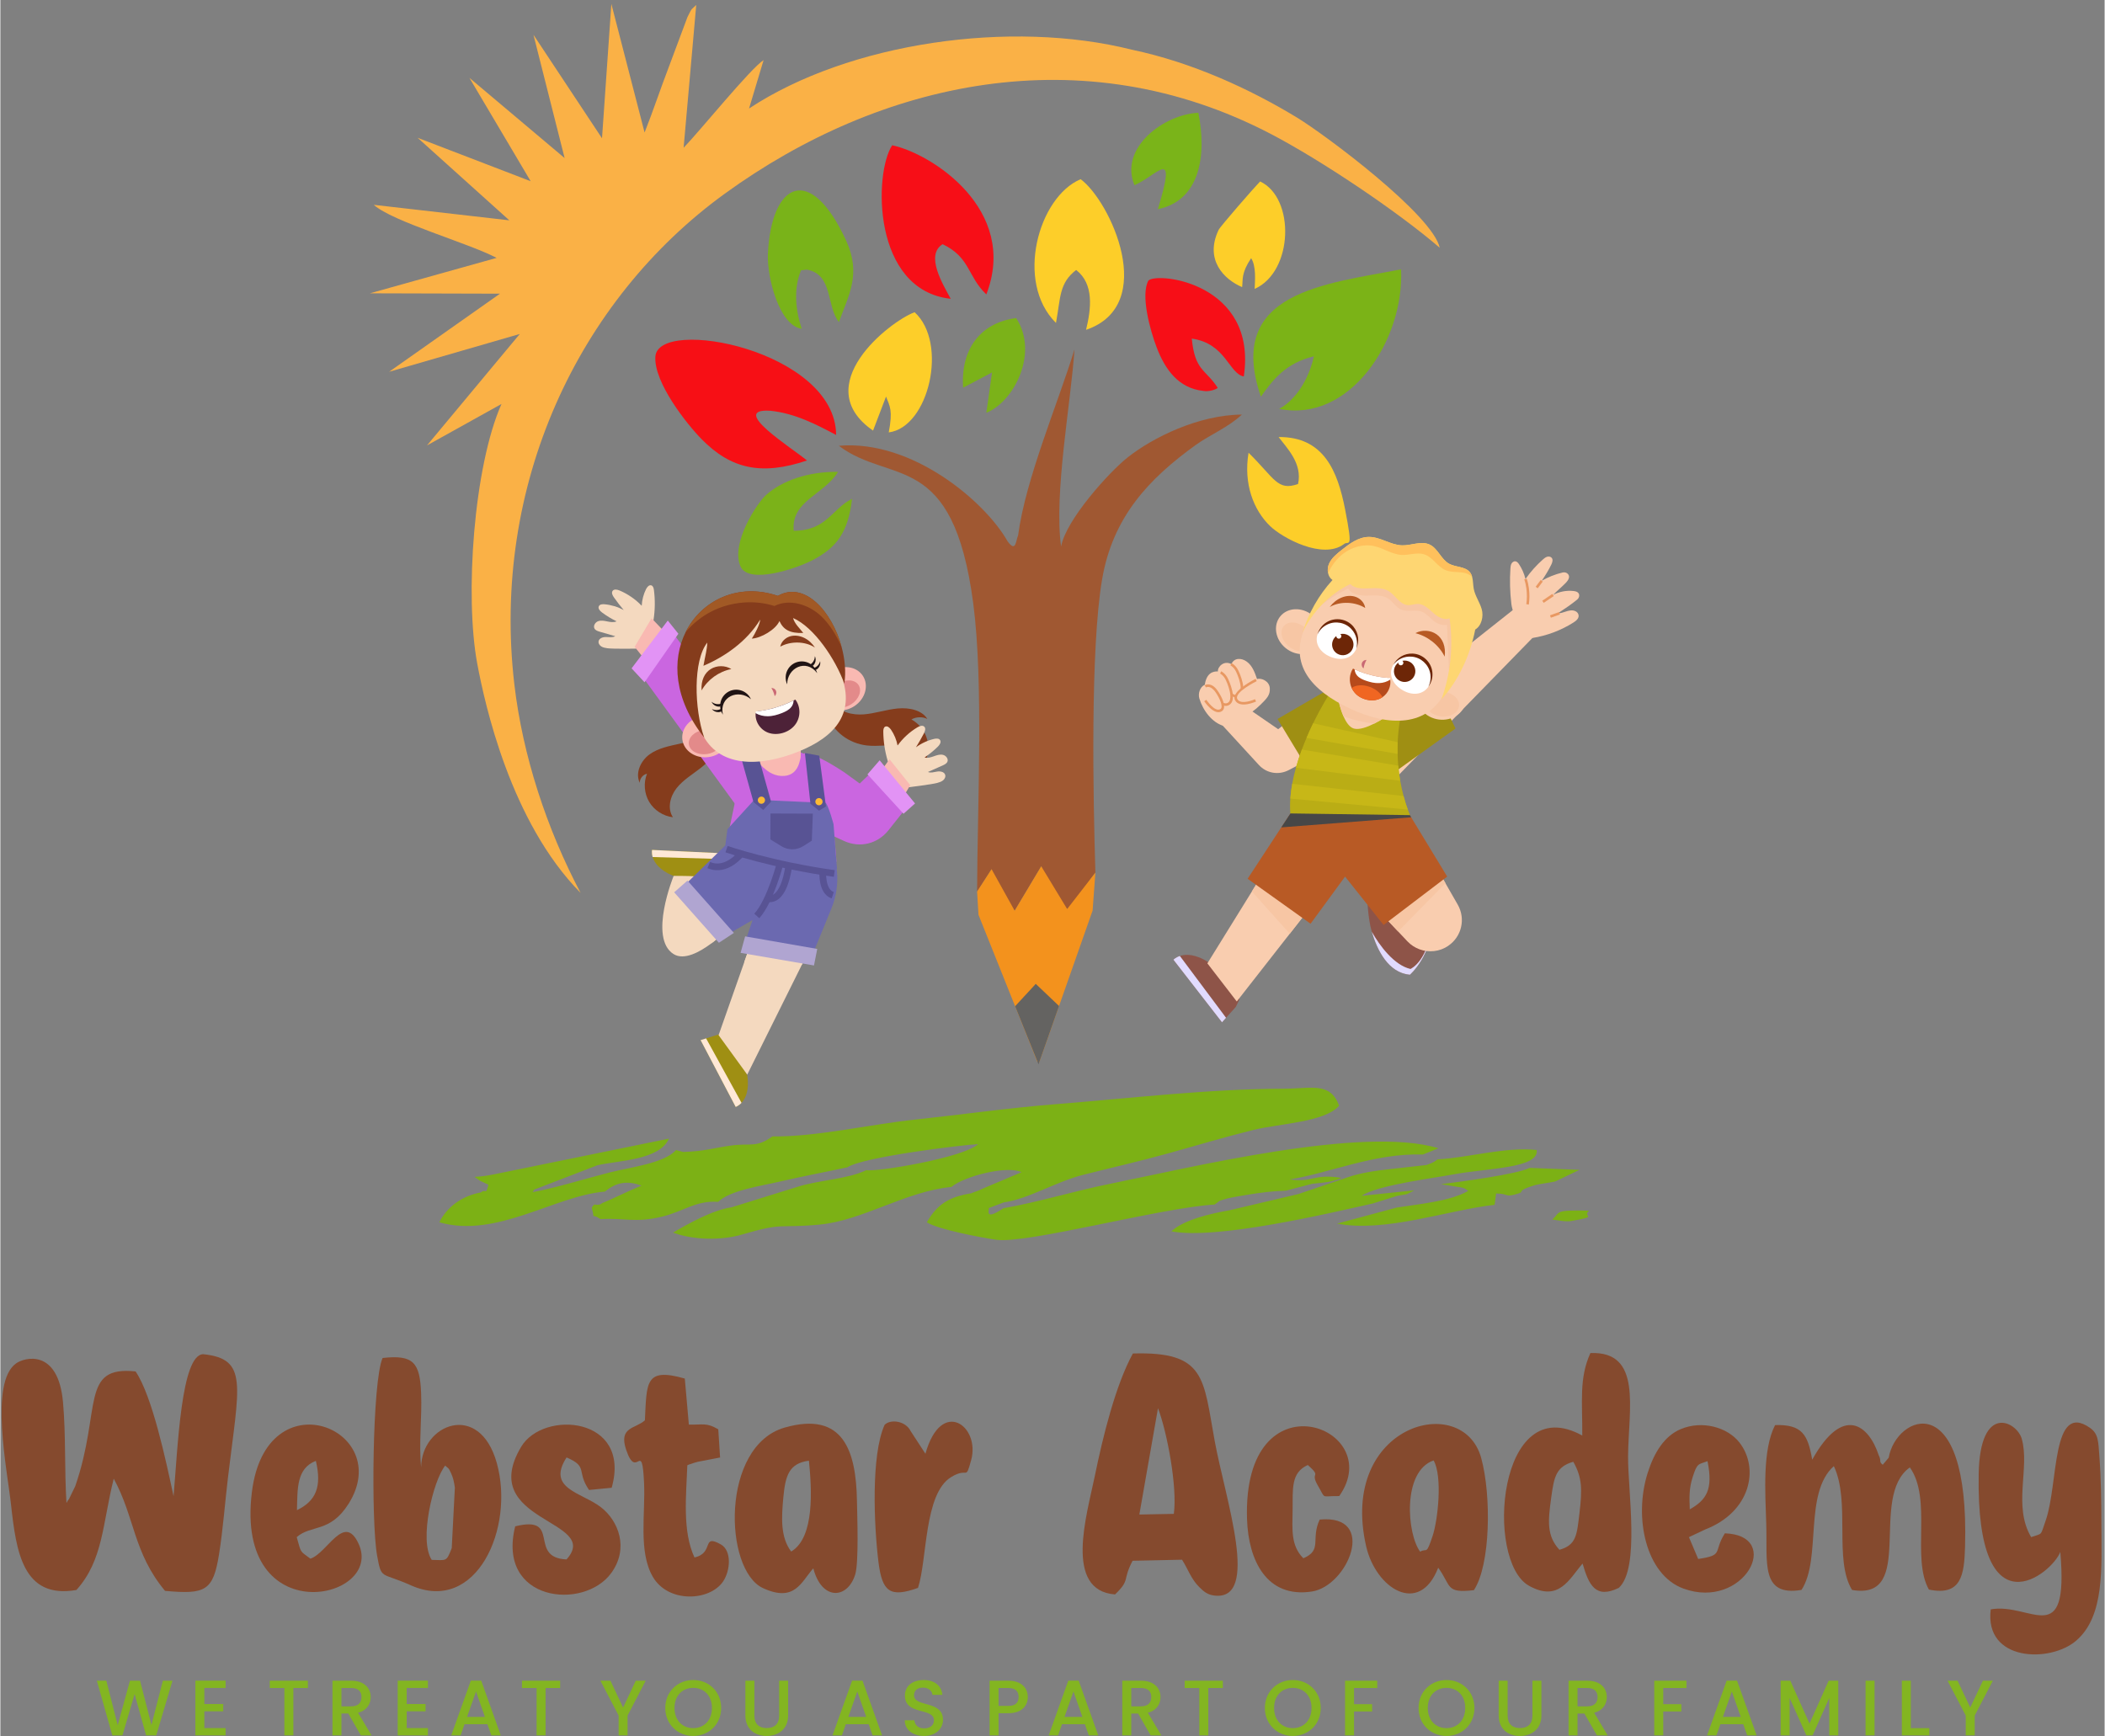 <svg xmlns="http://www.w3.org/2000/svg" xmlns:xlink="http://www.w3.org/1999/xlink" xmlns:xodm="http://www.corel.com/coreldraw/odm/2003" xml:space="preserve" width="977px" height="806px" style="shape-rendering:geometricPrecision; text-rendering:geometricPrecision; image-rendering:optimizeQuality; fill-rule:evenodd; clip-rule:evenodd" viewBox="0 0 977 806.29"><rect x="0" y="0" width="977" height="806.29" fill="#808080" stroke="none"/> <defs>  <style type="text/css">   <![CDATA[    .str0 {stroke:#585394;stroke-width:3.12;stroke-miterlimit:2.613}    .fil40 {fill:none;fill-rule:nonzero}    .fil11 {fill:#646361}    .fil8 {fill:#79B319}    .fil10 {fill:#7AB419}    .fil9 {fill:#7BB219}    .fil4 {fill:#7BB317}    .fil1 {fill:#7CB115}    .fil47 {fill:#854A2E}    .fil2 {fill:#A05832}    .fil6 {fill:#F3921D}    .fil5 {fill:#F70E17}    .fil3 {fill:#F70F15}    .fil0 {fill:#FAB146}    .fil7 {fill:#FDCE29}    .fil24 {fill:#061521;fill-rule:nonzero}    .fil45 {fill:#201414;fill-rule:nonzero}    .fil19 {fill:#474747;fill-rule:nonzero}    .fil44 {fill:#4D2238;fill-rule:nonzero}    .fil38 {fill:#585394;fill-rule:nonzero}    .fil37 {fill:#6B69B0;fill-rule:nonzero}    .fil23 {fill:#6D2607;fill-rule:nonzero}    .fil48 {fill:#83B521;fill-rule:nonzero}    .fil31 {fill:#853C1C;fill-rule:nonzero}    .fil15 {fill:#8E5448;fill-rule:nonzero}    .fil14 {fill:#9F8F13;fill-rule:nonzero}    .fil46 {fill:#A15925;fill-rule:nonzero}    .fil41 {fill:#B0A5D1;fill-rule:nonzero}    .fil26 {fill:#B64A1B;fill-rule:nonzero}    .fil28 {fill:#B75A24;fill-rule:nonzero}    .fil18 {fill:#B85A25;fill-rule:nonzero}    .fil20 {fill:#BAAD15;fill-rule:nonzero}    .fil21 {fill:#C7B717;fill-rule:nonzero}    .fil25 {fill:#C96974;fill-rule:nonzero}    .fil34 {fill:#CA66E0;fill-rule:nonzero}    .fil43 {fill:#CA6974;fill-rule:nonzero}    .fil16 {fill:#E1DBFF;fill-rule:nonzero}    .fil35 {fill:#E293F5;fill-rule:nonzero}    .fil42 {fill:#E38A8A;fill-rule:nonzero}    .fil13 {fill:#E89862;fill-rule:nonzero}    .fil27 {fill:#F06622;fill-rule:nonzero}    .fil32 {fill:#F4D9BF;fill-rule:nonzero}    .fil17 {fill:#F7C6A4;fill-rule:nonzero}    .fil33 {fill:#F9B9B2;fill-rule:nonzero}    .fil12 {fill:#F9CDAF;fill-rule:nonzero}    .fil39 {fill:#FDBA33;fill-rule:nonzero}    .fil29 {fill:#FED672;fill-rule:nonzero}    .fil30 {fill:#FFC05C;fill-rule:nonzero}    .fil36 {fill:#FFE8D6;fill-rule:nonzero}    .fil22 {fill:white;fill-rule:nonzero}   ]]>  </style> </defs> <g id="Layer_x0020_1">    <g id="_2115625848640">   <path class="fil0" d="M261.98 73.4l-44.2 -37.25 28.44 48 -52.49 -20.17 42.58 38.33 -62.96 -7.2c8.74,7.83 44.04,17.77 57.05,24.64l-58.82 16.45 60.38 0.17 -51.47 36.27 60.67 -17.56 -43.08 51.75 34.58 -19.24c-12.85,29.02 -17.16,89.02 -11.23,120.7 3.5,18.65 15.41,73.37 47.96,106.32 -15.64,-29.58 -26.87,-63.52 -30.76,-96.87 -10.75,-92.19 29.41,-178.28 97.73,-227.83 71.69,-51.99 165.81,-73.65 253.8,-27.56 22.76,11.92 58.17,35.52 78.14,52.7 -3.35,-15.27 -52.95,-52.35 -66.25,-60.44 -21.77,-13.24 -48.71,-25.67 -76.72,-31.54 -55.99,-14.09 -131.16,-3.43 -177.72,27.31l6.75 -22.46c-5.83,3.58 -29.74,33.07 -37.13,40.69l5.86 -66.31c-2.5,2.51 -1.68,0.8 -4.07,5.61l-8.52 22.8c-4.13,10.77 -7.3,20.47 -11.39,30.82l-15.43 -59.73 -4.34 62.41 -31.83 -48.07 14.47 57.26z"></path>   <path class="fil1" d="M358.42 527.7c-7.45,5.45 -10.05,2.96 -19.26,4.25 -8.01,1.11 -12.15,2.66 -22.19,2.97l-3.23 -0.89c-5.62,6.22 -21.33,7.97 -31.12,10.48 -11.33,2.9 -24.59,7.05 -35.49,9.07 0.36,-0.45 0.89,-1.72 1.1,-1.33l28.98 -11.16c10.02,-2.26 28.8,-2.37 33.21,-12.36l-81.28 16.59c-10.51,2.19 -10.33,-0.15 -6.39,2.99l3.85 1.82c-1.29,5.27 -1.13,1.57 -3.47,3.57 -8.72,1.61 -15.68,6.58 -19.33,13.87 26.5,7.63 53.78,-12.41 76.91,-14.25 5.39,-4.52 10.52,-5.09 16.99,-2.8 -7.54,3.12 -12.82,5.97 -19.03,8.47l0.87 -0.13c-3.95,1.67 -3.13,-1.01 -5,1.97 2.02,6.9 -1.18,1.76 4.04,5.25 11.68,-0.57 16.22,1.86 28.66,-1.13 9.89,-2.38 15.62,-7.59 26.04,-6.86 5.39,-5.38 20.37,-7.48 28.68,-9.43 10.47,-2.45 20.77,-4.34 31.29,-6.61 7.16,-4.8 52.82,-10.36 60.71,-10.77 -6.59,6.3 -47.63,13.1 -51.89,12.06 -8.53,4.2 -21.71,4.57 -31.69,7.68 -10.06,3.14 -20.35,6.28 -30.95,9.61 -8.75,1.2 -20.6,7.91 -27.1,11.73 9.24,3.48 22.33,3.77 32.3,0.83 19.28,-5.68 16.13,-2.73 35.66,-4.54 20.07,-1.86 39.81,-15.39 61.24,-17.48 6.17,-5.09 26.09,-10.11 32.54,-6.84l-17.66 7.48c-3.22,1.59 -3.02,1.16 -5.69,2.31 -9.9,1.59 -15.7,4.85 -20.56,13.45 5,3.3 25.45,7.15 32.18,8.12 14.19,2.05 76.03,-14.82 101.42,-16.36 3.27,-2.14 0.65,-1.31 6.16,-2.88 1.08,-0.3 7.47,-1.4 8.85,-1.62 6.39,-1.03 11.79,-1.74 18.13,-1.94l12.14 -3.18c6.39,-0.78 8.62,-0.56 13.67,-2.76 -13.67,-2.07 -12.9,2.35 -24.05,0.69 17.71,-2.67 39.42,-12.35 61.8,-11.52l7.24 -2.91c-34.87,-10.67 -114.76,8.89 -152.6,16.52 -16.83,3.4 -33.62,8.61 -49.37,11.31 -9.51,6.36 -6.2,0.3 -6.87,-0.06l7.05 -2.65c11.17,-1.5 24.19,-9.59 36.73,-12.77 13.85,-3.5 26.12,-6.26 39.7,-10.02 13.56,-3.76 25.47,-7.4 39.27,-10.81 12.2,-3.01 33.45,-3.63 39.98,-11.32 -4.27,-11.18 -12.63,-7.88 -26.27,-7.85 -34.37,0.07 -70.77,4.44 -105.4,7.17 -21.48,1.7 -43.61,4.85 -65.28,7.16 -21.07,2.24 -45.79,8.06 -66.22,7.81zm308.89 10.65c-1.3,0.78 -0.98,1.18 -5.19,2.63l-16.83 1.89c-7.08,0.74 -14.13,1.87 -19.56,3.75l-23.03 7.83 -31.82 7.5c-8.31,1.46 -21.33,4.31 -27.21,9.83 20.75,3.98 72.06,-8.1 93.61,-12.95l11.26 -3.53c5.9,-1.16 2.99,0.04 7.92,-2.56l-24.46 2.55c0.49,-0.3 1.12,-0.69 1.48,-0.87 9.18,-4.51 31.16,-7.22 41.51,-9.14 15.43,-2.86 39.63,-2.77 38.32,-11.28 -14.51,-1.56 -31.47,3.56 -46,4.35zm-19.04 22.4l-27.66 7.45c22.57,4.27 51.46,-6.33 73.15,-8.73l0.72 -5.27c5.66,0.07 4.14,1.64 8.59,0.51 6.35,-1.61 -0.67,-1.18 8.65,-4.15 2.57,-0.82 7.12,-1.26 10.13,-1.91l11.31 -5.42 -23.1 -0.92c-5.95,2.99 -31.83,6.4 -41.1,7.57l7.66 1.26c3.58,0.34 4.22,1.48 4.92,1.85 -8.55,4.93 -23.26,6.15 -33.27,7.76zm72.26 5.53c2.27,0.31 6.21,1.15 8.78,0.71 13.55,-2.38 4.82,-1.66 8.31,-4.82 -16.77,-0.38 -12.98,0.65 -17.09,4.11z"></path>   <path class="fil2" d="M472.53 248.62c-1.09,2.32 -0.92,8.2 -4.87,2.76 -10.41,-18.45 -44.32,-47.31 -78.35,-44.38 24.07,18.23 52.97,1.49 62.39,73.17 4.87,37.07 1.89,94.52 1.79,133.84l6.72 -10.41c1.86,10.86 5.15,12.38 10.72,19.29l12.34 -20.63c1.93,6.81 5.61,15.76 12.04,19.85 8.34,-5.38 6.68,-9.3 13.11,-16.9 -1.07,-35.07 -2.39,-103.69 3.09,-136.05 4.9,-29 21.62,-46.79 43.6,-62.61 6.32,-4.55 15.21,-8.23 21.32,-14.04 -20.26,0.17 -41.36,10.68 -53.01,19.87 -8.59,6.78 -28.74,29.09 -30.93,41.42 -3.4,-24.73 4.59,-66.81 6.21,-91.52 -7.46,24.52 -22.69,59.97 -26.17,86.34z"></path>   <path class="fil3" d="M357.39 190.73c11.61,1.16 21.54,6.44 30.65,11.24 -0.29,-39.28 -82.75,-55.13 -83.93,-36.34 -0.75,11.96 14.62,31.34 21.5,38.33 13.57,13.8 27.77,17 48.89,9.87 -6.83,-5.72 -36.55,-24.26 -17.11,-23.1z"></path>   <path class="fil4" d="M585.26 184.2c5.4,-7.64 11.37,-15.6 24.62,-18.74 -3.46,15.03 -11.87,22.25 -16.16,24.39 32.65,6.69 58.17,-31.65 56.63,-64.79 -34.94,6.84 -81.87,10.37 -65.09,59.14z"></path>   <path class="fil5" d="M437.48 113.39c12.9,6.15 11.5,14.97 20.3,23.32 15.2,-39.39 -25.52,-65.43 -43.71,-69.25 -8.57,12.94 -9.32,67.3 27.17,71.29 -3.51,-6.56 -12,-20.21 -3.76,-25.36z"></path>   <path class="fil6" d="M453.49 414.01l0.64 10.76 27.4 68.45c7.02,-6.98 -5.8,-29.89 -0.8,-36.35l1.57 36.56 24.82 -70.6 1.3 -17.62 -13.11 16.9 -12.04 -19.85 -12.34 20.63 -10.72 -19.29 -6.72 10.41z"></path>   <path class="fil7" d="M490.12 149.96c2.18,-11.93 1.43,-18.48 9.36,-24.6 8.39,6.5 6.98,18 4.6,27.8 33.69,-11.47 11.29,-59.77 -2.52,-69.95 -19.61,8.26 -30.61,47.79 -11.44,66.75z"></path>   <path class="fil8" d="M371.76 125.53l2.68 -0.33c12.29,2.22 8.93,16.85 14.89,24.35 4.43,-12.34 10.53,-22.17 3.4,-37.72 -16.62,-36.27 -34.75,-27.36 -36.37,5.99 -0.51,10.69 5.22,33.42 15.7,34.84 -2.85,-8.6 -3.91,-18.58 -0.3,-27.13z"></path>   <path class="fil5" d="M558.47 181.51c2.47,0.53 6.08,-0.65 6.74,-1.43 -5.7,-8.76 -10.58,-7.76 -12.04,-22.85 15.82,2.22 17.22,16.28 24.15,17.59 6.41,-43.28 -39.98,-48.67 -44.28,-44.55 -3.73,6.71 0.77,23.12 3.86,31.15 3.98,10.37 10.21,18.86 21.57,20.09z"></path>   <path class="fil7" d="M602.51 224.75c-9.61,3.37 -10.77,-2.53 -22.98,-14.52 -2.42,14.45 2.32,26.61 9.96,34.01 5.85,5.68 24.5,15.7 34.26,8.47 2.19,-2.04 4.5,3.77 0.61,-16.17 -3.44,-17.6 -9.79,-33.79 -30.88,-33.6 3.94,5.23 11.14,12.31 9.03,21.81z"></path>   <path class="fil7" d="M405.18 199.95l6.03 -15.8c1.81,4.67 3.21,6.33 1.26,16.64 18.7,-2.38 27.66,-41.59 12.01,-55.81 -11.74,4.34 -49.45,34.11 -19.3,54.97z"></path>   <path class="fil9" d="M395.43 231.65c-9.3,4.48 -11.7,14.78 -27.09,14.82 -1.28,-14 14.08,-16.66 20.6,-27.37 -13.81,-0.18 -26.03,4.08 -33.45,10.76 -4.04,3.64 -16.43,22.15 -11.92,33.02 3.66,8.81 26.36,1.03 33.74,-2.88 10.74,-5.67 16.31,-12.57 18.12,-28.35z"></path>   <path class="fil7" d="M576.55 133.33c0.41,-3.61 -0.48,-6.46 4.17,-13.44 2.37,3.63 1.82,10.17 1.64,14.26 18.01,-7.99 18.88,-42.25 2.53,-49.89 -2.36,2.37 -18.47,20.83 -19.25,22.47 -6.6,13.79 2.32,22.94 10.91,26.6z"></path>   <path class="fil10" d="M526.56 86c10.9,-4.72 19.96,-18.64 10.85,11.14 19.43,-3.95 22.85,-24.73 18.81,-44.77 -15.79,0.68 -36.93,16.18 -29.66,33.63z"></path>   <path class="fil9" d="M457.79 191.67c12.78,-5.07 24.5,-27.73 13.83,-43.97 -16.04,2.04 -25.86,13.88 -24.62,32.32l13.42 -7.06 -2.63 18.71z"></path>   <polygon class="fil11" points="471.14,467.25 482.01,494.24 491.54,467.14 480.73,456.87 "></polygon>   <g>    <path class="fil12" d="M701.54 280.32c-0.65,-5.42 -0.79,-10.91 -0.43,-16.35 0.06,-0.78 0.13,-1.57 0.49,-2.24 0.37,-0.68 1.12,-1.21 1.88,-1.08 0.73,0.12 1.25,0.77 1.66,1.39 1.29,1.97 2.29,4.14 2.97,6.82 2.32,-3.32 5.04,-6.36 8.06,-9.05 0.57,-0.5 1.2,-1.02 1.93,-1.26 0.75,-0.24 1.65,-0.12 2.16,0.46 0.75,0.86 0.32,2.18 -0.18,3.19 -1.2,2.48 -2.66,4.83 -4.43,7.49 3.02,-1.76 6.3,-3.05 9.71,-3.85 0.86,-0.21 1.81,0 2.42,0.65 1.24,1.28 0.19,2.95 -0.87,4.07 -1.82,1.89 -3.86,3.56 -6.03,5.71 2.9,-1.55 6.29,-2.21 9.57,-1.83 1.16,0.13 2.5,0.53 2.6,1.94 0.06,0.78 -0.34,1.55 -0.95,2.04 -2.77,2.28 -5.74,4.24 -8.94,6.37 1.23,0.03 2.42,-0.4 3.59,-0.79 1.44,-0.48 3.01,-0.89 4.49,-0.23 0.7,0.31 1.28,0.9 1.47,1.65 0.42,1.63 -1,2.8 -2.29,3.62 -5.8,3.68 -12.38,6.16 -19.09,7.21 -3.2,-4.71 -8.92,-8.61 -9.8,-15.94l0.01 0.01z"></path>    <polygon class="fil13" points="715.9,278.95 720.56,275.79 721.23,276.78 716.57,279.94 "></polygon>    <polygon class="fil13" points="724.11,285.33 719.89,286.84 719.49,285.73 723.71,284.21 "></polygon>    <polygon class="fil13" points="712.83,272.46 715.18,269.34 716.13,270.05 713.78,273.18 "></polygon>    <path class="fil12" d="M708.11 268.86c2.02,5.94 0.95,11.78 0.95,11.78l-0.95 -11.78z"></path>    <path class="fil13" d="M708.67 268.66c2.07,6.09 0.98,12.07 0.98,12.09l-1.17 -0.21c0,-0.02 1.04,-5.69 -0.93,-11.49l1.12 -0.39z"></path>    <polygon class="fil12" points="712.47,295.08 646.57,362.61 642.97,330.23 702.95,282.71 "></polygon>    <path class="fil12" d="M585 327.32c2.89,-2.9 4.64,-4.46 4.39,-7.8 -0.24,-3.34 -4.02,-4.83 -5.92,-4.2 -1.02,-3.01 -2.18,-6.2 -4.75,-8.08 -2.57,-1.88 -5.97,-1.82 -7.14,1.15 -3.47,-1.87 -6.42,1.17 -6.3,3.41 -2.33,-0.15 -5.26,0.76 -6.07,6.16 -2.23,0.98 -3.22,4.06 -2.53,6.39 1.69,5.59 5.93,11.32 11.56,12.82 6.03,-2.35 12.12,-5.24 16.75,-9.86l0.01 0.01z"></path>    <g>     <path class="fil12" d="M571.39 308.46c0,0 1.72,0.78 2.88,3.21 1.81,3.78 3.43,9.54 0.97,11.25 -4.13,2.85 -9.25,-8.97 -9.25,-8.97l5.4 -5.49zm0 0l0 0 0 0z"></path>    </g>    <path class="fil13" d="M571.65 307.92c0.01,0.01 1.91,0.87 3.16,3.5 1.05,2.18 2.03,5.03 2.24,7.43 0.17,1.97 -0.2,3.68 -1.48,4.56 -4.72,3.26 -10.11,-9.19 -10.13,-9.22l1.09 -0.48c0.02,0.03 4.84,11.16 8.37,8.72 0.86,-0.59 1.1,-1.91 0.96,-3.49 -0.19,-2.23 -1.13,-4.93 -2.12,-7.01 -1.07,-2.25 -2.62,-2.94 -2.62,-2.94l0.53 -1.07z"></path>    <g>     <path class="fil12" d="M583.07 315.75c0,0 -11.17,5.46 -9.29,9.1 1.87,3.62 9,0.37 9,0.37l0.29 -9.47zm0 0l0 0 0 0z"></path>    </g>    <path class="fil13" d="M583.33 316.28c-0.03,0.02 -10.62,5.2 -9.03,8.3 1.62,3.11 8.22,0.1 8.23,0.09l0.49 1.09c-0.02,0.01 -7.63,3.49 -9.77,-0.64 -2.16,-4.17 9.53,-9.89 9.56,-9.9l0.52 1.06z"></path>    <g>     <path class="fil12" d="M566.57 312.24c0,0 1.73,0.78 2.89,3.22 1.8,3.77 3.43,9.54 0.96,11.25 -4.12,2.85 -8.8,-7.62 -8.8,-7.62l4.95 -6.85zm0 0l0 0 0 0z"></path>    </g>    <path class="fil13" d="M566.84 311.71c0,0 1.91,0.87 3.16,3.49 1.04,2.19 2.03,5.04 2.24,7.43 0.16,1.98 -0.2,3.68 -1.48,4.57 -4.71,3.26 -9.67,-7.83 -9.68,-7.86l1.08 -0.49c0.01,0.02 4.4,9.81 7.93,7.37 0.86,-0.6 1.09,-1.92 0.96,-3.49 -0.19,-2.24 -1.13,-4.94 -2.12,-7.02 -1.08,-2.24 -2.62,-2.94 -2.62,-2.94l0.53 -1.06z"></path>    <g>     <path class="fil12" d="M559.45 318.73c0,0 1.99,-1.36 4.44,1.36 1.52,1.68 5.33,8.02 2.94,9.64 -3.07,2.06 -7.4,-4.45 -7.4,-4.45l0.02 -6.55zm0 0l0 0 0 0z"></path>    </g>    <path class="fil13" d="M559.13 318.23c0.01,-0.01 2.41,-1.64 5.21,1.46 0.29,0.33 0.67,0.82 1.05,1.39 0.84,1.25 1.81,2.97 2.35,4.58 0.6,1.77 0.7,3.43 -0.33,4.36 -0.08,0.08 -0.17,0.14 -0.25,0.2 -3.57,2.41 -8.21,-4.58 -8.22,-4.6l0.98 -0.67c0.01,0.01 4.01,6.01 6.58,4.28 0.05,-0.03 0.08,-0.06 0.11,-0.09 0.6,-0.54 0.46,-1.75 0.01,-3.09 -0.51,-1.5 -1.42,-3.13 -2.21,-4.3 -0.37,-0.55 -0.7,-0.98 -0.96,-1.26 -2.11,-2.34 -3.68,-1.26 -3.68,-1.26l-0.64 -1z"></path>    <path class="fil12" d="M567.24 336.62l17.09 18.61c3.58,3.89 9.16,4.84 13.9,2.35l8.02 -4.22 2.86 -27.36 -15.82 12.61 -13.01 -8.94 -13.05 6.95 0.01 0z"></path>    <polygon class="fil14" points="662.96,312.11 675.62,338.28 647.49,358.44 643.97,333.95 "></polygon>    <polygon class="fil14" points="614.23,321.51 592.98,333.87 606.66,356.51 618.01,339.25 620.3,324.9 "></polygon>    <path class="fil15" d="M654.43 452.62c-10.02,-0.91 -15.15,-11.33 -17.7,-20.01 -1.87,-6.39 -2.13,-16.21 -2.13,-16.21l27.74 -0.13c1.41,4.02 2.07,7.76 2.2,11.19 0.6,15.85 -10.11,25.17 -10.11,25.17l0 -0.01z"></path>    <path class="fil16" d="M654.43 452.62c-10.02,-0.91 -15.15,-11.33 -17.7,-20.01 3.67,6.58 10.47,15.63 17.98,17.33 0,0 8.91,-3.79 9.83,-22.48 0.6,15.85 -10.11,25.17 -10.11,25.17l0 -0.01z"></path>    <path class="fil15" d="M560.99 446.88c-6.26,-4.03 -10.7,-3.87 -13.35,-2.98 -2.02,0.67 -3,1.76 -3,1.76l22.55 29.05 1.88 -2.1 4.51 -5.01 1.74 -3.58 -14.35 -17.14 0.02 0z"></path>    <path class="fil16" d="M547.65 443.9c-2.02,0.67 -3,1.76 -3,1.76l22.55 29.05 1.88 -2.1 -21.44 -28.71 0.01 0z"></path>    <polygon class="fil12" points="615.67,411.81 608.16,421.43 598.66,433.58 574.06,465.04 560.41,447.34 581.08,413.95 586.8,404.71 593.83,393.35 595.69,390.38 602.87,398.07 "></polygon>    <polygon class="fil17" points="608.16,421.43 598.66,433.58 581.08,413.95 586.8,404.71 "></polygon>    <path class="fil12" d="M672.31 439.16c-4.03,2.78 -9.05,3.27 -13.42,1.65 -2.08,-0.77 -4.02,-2.01 -5.63,-3.72l-4.3 -4.57 -10.45 -11.09 29.25 -16.86 3.18 5.54 5.68 9.9c3.79,6.56 1.91,14.87 -4.32,19.14l0.01 0.01z"></path>    <polygon class="fil17" points="670.95,410.12 648.97,432.52 638.51,421.43 667.77,404.57 "></polygon>    <polygon class="fil18" points="671.76,407.05 642.22,429.52 624.34,407.06 608.32,428.94 579.09,408.06 594.72,384.2 598.9,377.85 603.81,373.9 612.52,366.91 633.45,372.53 654.15,378.08 655.02,379.51 "></polygon>    <polygon class="fil19" points="655.02,379.51 594.73,384.2 598.9,377.85 603.81,373.9 633.45,372.53 654.15,378.08 "></polygon>    <path class="fil20" d="M654.5 378.51l-55.58 -0.79c-0.17,-2.26 -0.16,-4.58 0,-6.9 0.15,-2.27 0.46,-4.57 0.87,-6.85 0.45,-2.5 1.04,-5 1.73,-7.45 0.8,-2.9 1.75,-5.74 2.77,-8.47 0.69,-1.87 1.42,-3.68 2.16,-5.41 1.02,-2.41 2.06,-4.69 3.08,-6.79 3.98,-8.16 7.53,-13.62 7.53,-13.62l33.17 9.96c-0.85,4.34 -1.3,8.52 -1.46,12.47 -0.08,1.86 -0.09,3.67 -0.04,5.42 0.04,1.9 0.15,3.72 0.31,5.47 0.22,2.51 0.55,4.85 0.91,7.02 0.47,2.63 1,5.01 1.55,7.07 0.7,2.66 1.43,4.79 1.98,6.3 0.62,1.68 1.04,2.58 1.04,2.58l-0.02 -0.01z"></path>    <path class="fil12" d="M644.83 331.82c0,0 -3.14,2.27 -6.9,4.16 -3.27,1.65 -6.98,3.02 -9.47,2.34 -2.07,-0.57 -3.68,-3 -4.89,-5.78 -1.89,-4.37 -2.75,-9.59 -2.75,-9.59l24.01 8.87z"></path>    <path class="fil17" d="M644.83 331.82c0,0 -3.14,2.27 -6.9,4.16 -4.22,-0.48 -9.61,-1.46 -14.36,-3.44 -1.89,-4.37 -2.75,-9.59 -2.75,-9.59l24.01 8.87z"></path>    <path class="fil21" d="M653.46 375.93l-54.54 -5.11c0.16,-2.27 0.47,-4.57 0.88,-6.85l51.69 5.66c0.7,2.66 1.43,4.8 1.98,6.3l-0.01 0z"></path>    <path class="fil21" d="M649.93 362.56l-48.41 -6.04c0.8,-2.89 1.75,-5.74 2.76,-8.47l44.74 7.49c0.22,2.51 0.55,4.85 0.91,7.02z"></path>    <path class="fil21" d="M648.71 350.08l-42.27 -7.44c1.02,-2.41 2.06,-4.69 3.08,-6.79l39.24 8.81c-0.09,1.86 -0.1,3.67 -0.05,5.42l0 0z"></path>    <path class="fil12" d="M594.24 286.22c3.43,-4.22 10.12,-4.45 14.94,-0.54 4.83,3.92 5.96,10.52 2.52,14.73 -3.42,4.22 -10.11,4.46 -14.94,0.54 -4.82,-3.91 -5.95,-10.51 -2.52,-14.73z"></path>    <path class="fil17" d="M595.83 290.78c2.01,-2.47 6.36,-2.27 9.71,0.45 3.35,2.73 4.43,6.94 2.42,9.41 -2.01,2.47 -6.36,2.27 -9.71,-0.45 -3.35,-2.73 -4.43,-6.94 -2.42,-9.41z"></path>    <path class="fil12" d="M670.36 314.59c6.16,0.76 10.62,5.76 9.95,11.15 -0.67,5.38 -6.21,9.14 -12.38,8.38 -6.16,-0.77 -10.63,-5.76 -9.96,-11.15 0.67,-5.39 6.21,-9.14 12.39,-8.38z"></path>    <path class="fil17" d="M670.21 321.22c4.28,0.53 7.44,3.53 7.05,6.7 -0.4,3.16 -4.19,5.29 -8.48,4.76 -4.28,-0.53 -7.44,-3.53 -7.05,-6.69 0.4,-3.16 4.19,-5.29 8.48,-4.77z"></path>    <path class="fil12" d="M605.98 290.66c8.07,-17.95 33.94,-33.36 55.41,-22.99 17.83,8.61 18.06,34.46 9.99,52.4 -8.07,17.94 -27.06,17.36 -44.95,8.88 -17.54,-8.3 -28.53,-20.34 -20.45,-38.29z"></path>    <path class="fil17" d="M608 285.74c5.07,-5.08 11.06,-9.24 17.77,-12.4 1.79,2.77 5.59,3.32 8.89,3.24 3.3,-0.08 6.88,-0.45 9.65,1.33 2.26,1.44 3.62,4.11 6.09,5.17 2.93,1.27 6.45,-0.15 9.46,0.92 2.08,0.75 3.54,2.56 5.22,4 1.67,1.43 4,2.59 6.61,2.17 0.36,8.62 0.72,17.27 1.08,25.89 0.86,-5.27 3.17,-10.19 4.75,-15.3 1.59,-5.1 2.44,-10.75 0.4,-15.7 -1.85,-4.48 -5.82,-7.72 -9.87,-10.37 -9.01,-5.89 -19.63,-9.86 -30.37,-9.16 -10.73,0.72 -21.46,6.77 -29.68,20.21l0 0z"></path>    <path class="fil22" d="M611.55 294.49c1.46,-4.5 6.73,-6.83 11.8,-5.2 5.06,1.63 7.99,6.61 6.53,11.13 -1.46,4.5 -5.92,6.9 -11.79,4.77 -5.22,-1.91 -8,-6.2 -6.53,-10.7l-0.01 0z"></path>    <path class="fil23" d="M629.52 301.28c0.86,-3.07 0.18,-6.56 -2.25,-9.19 -2.81,-3.04 -7.39,-3.91 -11.13,-2.12 -2.14,1.02 -3.71,2.68 -4.61,4.6 0.63,-2.27 2.09,-4.33 4.3,-5.67 4,-2.42 9.35,-1.56 12.35,2.04 2.54,3.04 2.88,7.09 1.34,10.34z"></path>    <path class="fil23" d="M625.01 294.62c2.57,0.95 3.89,3.81 2.94,6.39 -0.95,2.58 -3.81,3.9 -6.39,2.94 -2.57,-0.95 -3.9,-3.81 -2.94,-6.38 0.95,-2.58 3.81,-3.9 6.39,-2.95z"></path>    <path class="fil22" d="M621.85 294.29c0.61,0.23 0.92,0.91 0.69,1.51 -0.22,0.61 -0.9,0.92 -1.51,0.7 -0.61,-0.23 -0.92,-0.91 -0.69,-1.51 0.22,-0.62 0.9,-0.93 1.51,-0.7z"></path>    <path class="fil22" d="M663.05 318.87c2.7,-3.89 1.33,-9.51 -3.04,-12.53 -4.38,-3.02 -10.11,-2.32 -12.81,1.59 -2.7,3.89 -1.88,8.91 3.37,12.26 4.67,2.99 9.78,2.58 12.47,-1.32l0.01 0z"></path>    <path class="fil23" d="M646.72 308.72c1.93,-2.56 5.1,-4.13 8.67,-3.79 4.13,0.38 7.59,3.49 8.45,7.54 0.49,2.32 0.12,4.57 -0.85,6.46 1.43,-1.89 2.16,-4.3 1.88,-6.86 -0.51,-4.65 -4.45,-8.37 -9.13,-8.57 -3.95,-0.18 -7.36,2.01 -9.01,5.21l-0.01 0.01z"></path>    <g>     <path class="fil24" d="M654.19 312.54c0.45,-1.21 -0.15,-2.56 -1.36,-3.02 -1.21,-0.45 -2.57,0.15 -3.02,1.36l4.38 1.66zm0 0l0 0 0 0z"></path>    </g>    <path class="fil23" d="M653.73 307.04c2.57,0.95 3.89,3.81 2.94,6.39 -0.95,2.57 -3.81,3.9 -6.39,2.94 -2.58,-0.95 -3.9,-3.81 -2.94,-6.39 0.95,-2.57 3.81,-3.89 6.39,-2.94z"></path>    <path class="fil22" d="M650.64 306.67c0.61,0.23 0.92,0.91 0.7,1.51 -0.23,0.62 -0.91,0.93 -1.51,0.7 -0.62,-0.23 -0.93,-0.91 -0.7,-1.51 0.23,-0.61 0.91,-0.92 1.51,-0.7z"></path>    <path class="fil25" d="M634.3 306.44c-0.69,1.21 -1.16,2.55 -1.38,3.94 -0.71,-0.54 -1.04,-1.53 -0.81,-2.39 0.24,-0.86 1.03,-1.53 2.19,-1.55z"></path>    <path class="fil26" d="M641.71 323.72c-0.43,0.31 -0.9,0.58 -1.41,0.8 -3.71,1.56 -8.67,0.36 -11.42,-2.79 -0.62,-0.69 -1.11,-1.47 -1.48,-2.29 -1.31,-2.91 -1.11,-6.39 0.62,-8.98 0.25,0.12 0.51,0.24 0.76,0.35 4.98,2.25 10.35,3.61 15.72,3.99 0.28,0.24 0.52,0.45 0.8,0.69 0.5,3.19 -0.95,6.44 -3.59,8.24l0 -0.01z"></path>    <path class="fil27" d="M641.71 323.72c-0.43,0.31 -0.9,0.58 -1.41,0.8 -3.71,1.56 -8.67,0.36 -11.42,-2.79 -0.62,-0.69 -1.11,-1.47 -1.48,-2.29 1.9,-1.42 5.22,-1.66 8.53,-0.44 2.76,1.02 4.86,2.83 5.78,4.73l0 -0.01z"></path>    <path class="fil22" d="M628.77 310.81c0.07,1.06 0.49,2.08 1.12,2.83 1.06,1.25 2.58,1.91 4.1,2.44 2.01,0.7 4.11,1.23 6.3,1.11 1.74,-0.08 3.52,-0.6 5.07,-1.63 -0.09,-0.36 -0.1,-0.36 -0.2,-0.72 -5.6,-0.31 -11.21,-1.69 -16.4,-4.03l0.01 0z"></path>    <path class="fil28" d="M633.69 282.32c-0.3,-2.31 -2.09,-4.28 -4.27,-5.1 -2.19,-0.83 -4.68,-0.59 -6.83,0.32 -2.15,0.9 -3.98,2.44 -5.38,4.33 5.12,-2.93 12.01,-2.36 16.47,0.45l0.01 0z"></path>    <path class="fil28" d="M657.01 294.01c3.02,-1.67 6.98,-1.45 9.8,0.53 2.82,1.98 4.37,5.63 3.78,10.37 -2.66,-5.37 -7.8,-9.44 -13.59,-10.9l0.01 0z"></path>    <path class="fil29" d="M684.77 292.35c-2.42,12.37 -8.09,24.07 -15.66,32.35 4.21,-11.83 5.6,-24.64 3.75,-37.6 -2.57,1.12 -5.47,-0.62 -7.57,-2.49 -2.1,-1.88 -4.3,-4.13 -7.12,-4.18 -1.57,-0.02 -3.11,0.67 -4.66,0.56 -3.82,-0.24 -5.8,-4.72 -9.12,-6.62 -5.4,-3.09 -13.38,1.05 -17.64,-3.17 -9.64,4.74 -17.6,12.85 -22.17,22.57 2.75,-8.97 7.44,-17.32 13.92,-24.45 -1.1,-0.72 -1.76,-1.86 -2.04,-3.15 -0.33,-1.47 -0.15,-3.12 0.49,-4.5 1.18,-2.58 3.48,-4.43 5.7,-6.21 3.75,-2.97 7.91,-6.1 12.7,-6.14 5.35,-0.06 10.13,3.78 15.48,3.92 4.29,0.1 8.81,-2.18 12.73,-0.39 3.89,1.78 5.32,6.85 9.08,8.92 3.09,1.71 7.47,1.19 9.67,3.96 0.51,0.63 0.82,1.35 1.03,2.13 0.47,1.73 0.4,3.71 0.74,5.53 0.62,3.35 2.78,6.21 3.71,9.49 0.94,3.27 -0.03,7.68 -3.03,9.46l0.01 0.01z"></path>    <path class="fil30" d="M683.34 267.86c-0.99,-0.93 -2.36,-1.6 -3.69,-1.87 -2.88,-0.57 -5.98,-0.11 -8.67,-1.25 -3.79,-1.61 -5.92,-6.04 -9.84,-7.31 -3.34,-1.1 -6.95,0.42 -10.46,0.25 -4.48,-0.2 -8.37,-3.09 -12.75,-4.07 -5.09,-1.14 -10.58,0.45 -14.69,3.68 -2.95,2.34 -5.23,5.46 -6.79,8.9 -0.33,-1.47 -0.15,-3.12 0.49,-4.5 1.18,-2.58 3.48,-4.43 5.7,-6.21 3.75,-2.97 7.91,-6.1 12.7,-6.14 5.35,-0.06 10.13,3.78 15.48,3.91 4.29,0.11 8.81,-2.17 12.73,-0.38 3.89,1.78 5.32,6.85 9.08,8.92 3.09,1.7 7.47,1.19 9.67,3.96 0.53,0.62 0.84,1.34 1.05,2.1l-0.01 0.01z"></path>   </g>   <g>    <path class="fil31" d="M387.38 326.53c2.28,4.19 8.24,5.61 13.53,5.19 5.3,-0.43 10.44,-2.25 15.74,-2.74 5.3,-0.5 11.27,0.77 13.73,4.87 -2.19,-1.12 -5.14,-1.04 -7.38,0.22 6.7,3.7 9.64,11.99 6.7,18.89 -1.4,-4.39 -6.87,-6.54 -11.97,-6.88 -5.11,-0.32 -10.33,0.65 -15.4,0.08 -8.35,-0.94 -15.61,-6.42 -18.05,-13.61 1.05,-1.92 2.1,-3.83 3.1,-6.03l0 0.01z"></path>    <path class="fil31" d="M329.18 339.17c-3.53,3.61 -8.68,5.05 -13.61,6.14 -4.94,1.09 -10.1,2.05 -14.19,5.01 -4.09,2.97 -6.73,8.66 -4.51,13.2 -0.05,-1.95 1.44,-3.84 3.36,-4.23 -1.69,4.21 -1.29,9.19 1.02,13.08 2.32,3.89 6.52,6.6 11.02,7.12 -2.72,-4.03 -1.31,-9.7 1.7,-13.51 3.02,-3.81 7.32,-6.34 11.14,-9.33 3.83,-3 7.43,-6.91 7.57,-11.78 -1.48,-1.82 -2.96,-3.63 -3.5,-5.7l0 0z"></path>    <g>     <g>      <path class="fil32" d="M411.98 353.29c-1.31,-4.4 -2,-8.99 -2.04,-13.58 -0.01,-0.86 0.1,-1.88 0.86,-2.28 0.97,-0.51 2.06,0.44 2.69,1.35 1.52,2.22 2.58,4.76 3.08,7.41 2.45,-3.41 5.61,-6.3 9.21,-8.46 1,-0.61 2.44,-1.1 3.23,-0.25 0.74,0.8 0.3,2.08 -0.2,3.05 -1.14,2.21 -2.38,4.37 -3.71,6.48 2.52,-1.85 5.4,-3.19 8.44,-3.9 0.97,-0.22 2.19,-0.3 2.75,0.52 0.67,0.98 -0.18,2.26 -1.03,3.09 -1.89,1.86 -3.96,3.54 -6.16,5.01 1.39,0.42 2.88,-0.05 4.25,-0.53 1.36,-0.49 2.81,-1.01 4.24,-0.7 1.41,0.31 2.67,1.82 2.13,3.17 -0.36,0.89 -1.3,1.35 -2.17,1.75 -2.29,1.03 -4.58,2.05 -6.88,3.06 1.35,0.55 2.85,0.02 4.28,-0.2 1.43,-0.23 3.25,0.1 3.71,1.47 0.31,0.93 -0.2,1.98 -0.95,2.6 -0.76,0.62 -1.73,0.92 -2.68,1.19 -2.39,0.69 -13.09,2 -13.09,2 0,0 -9.16,-9.56 -9.96,-12.25l0 0z"></path>      <polygon class="fil33" points="411.54,382.97 422.45,364.59 412.82,352.56 401.68,367.97 "></polygon>     </g>     <g>      <path class="fil34" d="M366.56 360.58l6.93 -10.91 2.96 0.79c5.7,1.52 15.87,8.52 15.87,8.52l6.68 4.85 8.64 -8.32 15.25 16.74 -10.53 13.26c-5.1,6.42 -13.36,8.38 -20.81,4.93l-9.87 -4.56 -15.12 -25.3 0 0z"></path>      <polygon class="fil35" points="402.59,359.57 419.33,377.87 424.68,373.09 408.25,353.05 "></polygon>     </g>    </g>    <g>     <g>      <path class="fil32" d="M303.28 287.71c0.7,-4.54 0.75,-9.18 0.16,-13.73 -0.11,-0.86 -0.36,-1.87 -1.17,-2.15 -1.03,-0.37 -1.98,0.72 -2.47,1.7 -1.21,2.41 -1.9,5.07 -2.03,7.77 -2.91,-3.04 -6.43,-5.47 -10.29,-7.1 -1.08,-0.46 -2.56,-0.76 -3.24,0.2 -0.62,0.89 -0.01,2.11 0.62,2.99 1.43,2.03 2.95,4.01 4.56,5.9 -2.74,-1.49 -5.78,-2.41 -8.9,-2.7 -0.98,-0.09 -2.2,0 -2.65,0.89 -0.53,1.06 0.5,2.21 1.45,2.91 2.13,1.59 4.4,2.97 6.79,4.12 -1.32,0.6 -2.86,0.35 -4.28,0.06 -1.42,-0.3 -2.93,-0.61 -4.3,-0.11 -1.36,0.5 -2.39,2.18 -1.67,3.44 0.47,0.83 1.47,1.16 2.39,1.43 2.41,0.7 4.82,1.4 7.23,2.09 -1.25,0.72 -2.82,0.41 -4.26,0.38 -1.45,-0.03 -3.2,0.54 -3.47,1.97 -0.18,0.96 0.46,1.94 1.31,2.44 0.84,0.51 1.84,0.67 2.81,0.81 2.46,0.35 13.24,0.18 13.24,0.18 0,0 7.76,-10.71 8.18,-13.49l-0.01 0z"></path>      <polygon class="fil33" points="307.82,317.04 294.48,300.35 302.36,287.1 315.51,300.83 "></polygon>     </g>     <polygon class="fil34" points="356.33,354.32 310.2,291.05 296.16,311.55 341.87,374.37 "></polygon>     <polygon class="fil35" points="299.08,316.83 314.8,294.29 309.87,288.16 293.07,310.35 "></polygon>    </g>    <g>     <g>      <path class="fil14" d="M312.5 406.73c-6.57,-2.67 -8.89,-6.21 -9.65,-8.77 -0.58,-1.94 -0.28,-3.31 -0.28,-3.31l35.01 1.67 -0.6 2.62 -1.44 6.27 -1.83 3.32 -21.21 -1.8 0 0z"></path>      <path class="fil36" d="M302.85 397.97c-0.58,-1.94 -0.27,-3.31 -0.27,-3.31l35 1.67 -0.6 2.62 -34.13 -0.98 0 0z"></path>     </g>     <g>      <path class="fil32" d="M336.27 432.77c0,0 -1.36,1.37 -3.48,3.15 -0.81,0.68 -1.71,1.42 -2.71,2.16 -5.22,3.91 -12.61,8.06 -17.55,4.93 -11.71,-7.44 0.06,-36.26 0.06,-36.26 0,0 4.52,-0.14 11.71,0.24l9.29 19.02 2.68 6.76 0 0z"></path>      <path class="fil32" d="M312.51 417.72c7.51,8.67 13.97,16.21 17.56,20.36 1,-0.74 1.91,-1.48 2.72,-2.16l0.79 -9.9 -7.29 -18.65c-6,4.4 -8.41,5.93 -13.78,10.35l0 0z"></path>     </g>    </g>    <g>     <g>      <path class="fil14" d="M346.8 499.34c1.02,7.03 -0.86,10.81 -2.68,12.76 -1.37,1.48 -2.71,1.92 -2.71,1.92l-16.29 -31.04 2.55 -0.8 6.14 -1.94 3.78 -0.1 9.21 19.2 0 0z"></path>      <path class="fil36" d="M344.12 512.1c-1.38,1.48 -2.72,1.91 -2.72,1.91l-16.29 -31.03 2.56 -0.8 16.44 29.92 0.01 0z"></path>     </g>     <g>      <polygon class="fil32" points="379.47,433.22 377.99,436.2 372.13,447.99 371.98,448.29 346.77,499 333.46,480.68 345.33,446.93 345.89,445.33 348.78,437.15 351.01,430.81 352.12,427.64 369.65,431.21 "></polygon>      <polygon class="fil32" points="377.99,436.2 372.13,447.99 345.33,446.93 345.89,445.33 348.78,437.15 "></polygon>     </g>    </g>    <g>     <path class="fil34" d="M345.61 350.79l-9 42.94 51.55 6.43c0,0 -0.69,-22.31 -8.36,-43.12 -1.9,-5.18 -7.04,-8.46 -12.55,-8.01l-21.64 1.76 0 0z"></path>     <g>      <path class="fil33" d="M371.41 345.65c0,0 0.57,3.64 -0.16,7.3 -0.69,3.48 -2.58,6.98 -7.29,7.35 -4.07,0.31 -7.35,-1.65 -9.75,-3.98 -3.06,-2.96 -4.68,-6.48 -4.68,-6.48l21.88 -4.19 0 0z"></path>      <path class="fil33" d="M371.41 345.65c0,0 0.57,3.64 -0.16,7.3 -6.79,3.11 -12.87,3.59 -17.03,3.37 -3.06,-2.96 -4.68,-6.48 -4.68,-6.48l21.87 -4.19 0 0z"></path>     </g>     <g>      <g>       <path class="fil37" d="M336.49 393.25l51.94 10.17 -1.59 -20.69c0,0 -1.87,-7.14 -3.54,-9.87l-33.22 -1.52 -12.51 13.7 -1.08 8.21 0 0z"></path>       <path class="fil37" d="M345.29 389.29l-7.44 2.06 -19.4 18.96c0,0 5.67,17.81 19.77,23.29l11 -6.38 -3.37 10.07c0,0 20.73,9.63 31.81,4.58l8.21 -20.05c2.23,-5.45 3.11,-11.38 2.54,-17.26l-0.2 -2.14 -42.93 -13.13 0.01 0z"></path>      </g>      <g>       <polygon class="fil38" points="349.68,372.46 354.2,376.11 357.83,372.26 350.69,346.71 342.25,345.83 "></polygon>       <path class="fil39" d="M354.99 371.27c-0.17,-0.9 -1.04,-1.51 -1.95,-1.34 -0.91,0.16 -1.51,1.03 -1.34,1.94 0.16,0.91 1.03,1.51 1.94,1.34 0.91,-0.16 1.51,-1.03 1.35,-1.94z"></path>      </g>      <g>       <path class="fil38" d="M357.56 377.75l19.67 0.07 -0.48 12.56 -3.97 2.51c-3.1,1.97 -7.05,1.98 -10.19,0.03l-5.07 -3.14 0.04 -12.04 0 0.01z"></path>       <g>        <path class="fil40 str0" d="M337.16 394.31c0,0 21.35,7.33 50.02,11.3"></path>        <path class="fil40 str0" d="M362 401.01c0,0 -4.5,17.39 -10.8,24.32"></path>        <path class="fil40 str0" d="M366.01 402.17c0,0 -1.73,16.12 -9.47,15.17"></path>        <path class="fil40 str0" d="M381.85 405.02c0,0 -0.61,8.92 4.61,10.69"></path>        <path class="fil40 str0" d="M344.1 396.2c0,0 -6.93,9.13 -15.19,5.48"></path>       </g>      </g>      <g>       <polygon class="fil38" points="376.11,373.23 380.07,376.45 383.32,374.48 380.21,350.9 373.54,349.66 "></polygon>       <path class="fil39" d="M381.71 371.97c-0.16,-0.91 -1.03,-1.51 -1.94,-1.35 -0.91,0.16 -1.51,1.03 -1.35,1.94 0.17,0.91 1.04,1.51 1.95,1.35 0.9,-0.17 1.51,-1.03 1.34,-1.94z"></path>      </g>      <polygon class="fil41" points="345.79,434.81 379.27,440.64 377.76,448.32 343.68,442.47 "></polygon>      <polygon class="fil41" points="340.56,433.2 319.02,408.9 312.84,414.35 333.61,437.78 "></polygon>     </g>    </g>    <g>     <g>      <path class="fil33" d="M400.45 313.82c-2.91,-4.45 -9.39,-5.36 -14.47,-2.04 -5.08,3.32 -6.85,9.62 -3.94,14.07 2.9,4.45 9.38,5.37 14.47,2.04 5.08,-3.32 6.84,-9.62 3.94,-14.07z"></path>      <path class="fil42" d="M388.96 317.54c3.53,-2.31 7.78,-2.06 9.48,0.54 1.71,2.61 0.22,6.6 -3.31,8.91 -3.54,2.3 -7.78,2.06 -9.49,-0.54 -1.7,-2.61 -0.22,-6.6 3.32,-8.91z"></path>     </g>     <g>      <path class="fil33" d="M316.66 343.51c-0.72,-5.27 3.57,-10.2 9.58,-11.03 6.02,-0.83 11.48,2.77 12.21,8.04 0.72,5.26 -3.57,10.2 -9.59,11.03 -6.01,0.82 -11.48,-2.77 -12.2,-8.04z"></path>      <path class="fil42" d="M319.67 345.6c-0.43,-3.08 2.62,-6.05 6.8,-6.62 4.18,-0.58 7.92,1.46 8.34,4.54 0.43,3.09 -2.62,6.06 -6.8,6.63 -4.18,0.57 -7.92,-1.46 -8.34,-4.55z"></path>     </g>     <path class="fil32" d="M390.96 315.09c-6.03,-18.27 -22.64,-38.54 -48.41,-29.51 -19.69,6.91 -24.2,33.21 -18.18,51.48 6.03,18.27 24.55,19.63 42.82,13.2 17.89,-6.29 29.8,-16.9 23.77,-35.17l0 0z"></path>     <g>      <path class="fil32" d="M323.75 334.93c-0.97,-7.85 -0.45,-15.88 1.78,-23.73 8.12,-2.11 15.56,-6.79 20.89,-13.17 -0.1,0.84 -0.2,1.66 0.01,2.56 5.7,-1.02 11.07,-3.82 15.69,-8.03 3.43,2.75 8.28,3.59 12.43,2.15 -0.6,-0.93 -1.19,-1.87 -1.73,-3.03 5.5,3.1 10.16,7.7 13.32,13.17 -2.44,-7.19 -5.3,-14.94 -11.74,-18.97 -4.72,-2.95 -10.55,-3.35 -16.11,-3.31 -6.2,0.06 -12.46,0.58 -18.37,2.45 -5.91,1.87 -11.49,5.18 -15.31,10.06 -3.55,4.53 -5.44,10.24 -5.78,15.98 -0.34,5.75 0.8,11.53 2.82,16.91l2.1 6.96zm0 0l0 0 0 0z"></path>     </g>     <g>      <path class="fil43" d="M357.97 319.48c0.73,1.16 1.25,2.44 1.53,3.78 0.67,-0.56 0.95,-1.54 0.67,-2.36 -0.28,-0.83 -1.08,-1.45 -2.2,-1.42l0 0z"></path>      <g>       <path class="fil44" d="M368.85 336.74c-2.79,3.46 -8.08,4.99 -12.19,3.55 -3.89,-1.37 -6.38,-5.29 -5.98,-9.22 0.28,-0.27 0.54,-0.5 0.82,-0.77 5.8,-0.69 11.53,-2.42 16.79,-5.05 0.27,-0.13 0.53,-0.26 0.8,-0.41 2.6,3.39 2.56,8.44 -0.24,11.9l0 0z"></path>       <path class="fil22" d="M368.29 325.26c-0.01,1.11 -0.41,2.21 -1.05,3.02 -1.06,1.38 -2.67,2.15 -4.28,2.8 -2.13,0.84 -4.38,1.51 -6.77,1.51 -1.87,0 -3.85,-0.45 -5.58,-1.45 0.09,-0.38 0.08,-0.37 0.17,-0.76 6.04,-0.63 12.03,-2.38 17.5,-5.12l0.01 0z"></path>      </g>      <g>       <path class="fil31" d="M362.11 300.28c0.41,-2.24 2.27,-4.07 4.44,-4.76 2.17,-0.69 4.59,-0.33 6.64,0.66 2.05,1 3.77,2.59 5.02,4.51 -4.83,-3.13 -11.59,-2.93 -16.1,-0.41l0 0z"></path>       <path class="fil31" d="M339.39 310.68c-2.86,-1.78 -6.73,-1.78 -9.59,0.01 -2.85,1.78 -4.56,5.27 -4.23,9.92 2.87,-5.09 8.1,-8.81 13.82,-9.93z"></path>      </g>      <g>       <g>        <path class="fil45" d="M348.5 324.7c-5.7,-4.97 -14.91,-1.31 -13.04,7.17 -0.95,-1.42 -1.42,-3.18 -1.21,-5.01 0.47,-4.1 4.19,-7.03 8.28,-6.55 2.73,0.32 4.94,2.06 5.97,4.39l0 0z"></path>        <path class="fil45" d="M334.73 326.72c-1.52,0.55 -3.33,0.21 -4.54,-0.87 0.64,1.55 2.42,2.54 4.08,2.22 0.18,-0.51 0.36,-1.03 0.46,-1.35l0 0z"></path>        <path class="fil45" d="M334.58 329.15c-1.28,0.74 -2.93,0.77 -4.24,0.06 0.98,1.34 2.93,1.87 4.43,1.16 0.01,-0.55 0.02,-1.11 -0.19,-1.22l0 0z"></path>       </g>       <g>        <path class="fil45" d="M365.31 317.77c-0.04,-7.57 8.77,-12.13 13.96,-5.17 -0.46,-1.64 -1.47,-3.15 -3,-4.19 -3.41,-2.31 -8.06,-1.42 -10.38,1.99 -1.53,2.26 -1.66,5.07 -0.58,7.37l0 0z"></path>        <path class="fil45" d="M375.85 308.68c1.41,-0.79 2.34,-2.38 2.31,-4 0.76,1.5 0.34,3.49 -0.99,4.54 -0.5,-0.2 -1.01,-0.4 -1.32,-0.54l0 0z"></path>        <path class="fil45" d="M377.78 310.16c1.4,-0.48 2.5,-1.72 2.82,-3.16 0.38,1.61 -0.5,3.42 -2.02,4.1 -0.42,-0.36 -0.85,-0.72 -0.8,-0.94z"></path>       </g>      </g>     </g>     <g>      <path class="fil31" d="M368.06 286.99c0.65,2.64 3.18,4.88 4.73,6.93 -6.39,0.21 -9.26,-1.6 -11.07,-5.54 -1.7,3.97 -8.61,7.97 -12.82,8.16 1.48,-2.19 3.75,-6.69 3.89,-8.84 -6.32,10.39 -16.81,17.43 -26.36,21.47 0.89,-5.04 1.63,-7.24 1.8,-10.79 -6.64,8.28 -6.12,30.75 -1.44,44.14 -14.16,-17.94 -15.1,-36.07 -8.58,-49.08 7.42,-14.79 24.48,-22.97 42.77,-16.74 12.35,-7.03 25.08,7.18 29.55,23.55 1.59,5.74 2.15,11.76 1.32,17.21 -4.11,-11.35 -13.98,-26.16 -23.79,-30.47l0 0z"></path>      <path class="fil46" d="M390.54 300.25c-2.45,-5.22 -5.32,-10.23 -9.48,-14.16 -5.74,-5.39 -14.64,-8.24 -21.67,-4.69 -9.12,-2.95 -20.03,-2.12 -29.11,2.47 -4.6,2.33 -8.71,5.63 -12.05,9.57 7.42,-14.79 24.48,-22.97 42.77,-16.74 12.34,-7.03 25.07,7.18 29.54,23.55l0 0z"></path>     </g>    </g>   </g>   <path class="fil47" d="M76.46 738.73c18.8,1.72 22.36,0.02 25.08,-17.08 1.84,-11.55 2.77,-24.15 4.12,-35.45 5.15,-43.1 9.56,-55.19 -11.45,-57.37 -10.32,0.08 -11.84,43.71 -13.8,65.94 -3.52,-16.46 -9.89,-46.53 -17.63,-57.94 -25.88,-2.75 -15.72,17.62 -28.01,53.27l-3.06 6.29c-0.15,-0.33 -0.64,1.03 -1.02,1.51 -0.97,-15.6 -0.24,-31.3 -1.6,-46.71 -2.23,-25.26 -18.09,-20.84 -21.8,-18.08 -12.46,8.8 -4.14,49.38 -2.37,65.36 2.43,22.03 5.45,44.16 30.38,39.85 12.46,-13.8 12.09,-30.74 17.33,-51.69 9.79,17.81 9.05,34.38 23.83,52.1z"></path>   <path class="fil47" d="M537.48 653.9c4.27,11.19 9.05,36.7 7.35,49.07l-16.01 0.31 8.66 -49.38zm-19.94 86.48c7.23,-6.94 3.26,-6.29 8.14,-15.63l22.96 -0.49c2.82,4.4 4.2,9.02 8.09,12.8 1.9,1.85 3.57,3.43 6.87,3.84 21.54,2.62 5.2,-44.63 0.21,-71.76 -5.35,-29.17 -4.09,-41.65 -38,-40.64 -8.03,14.71 -13.87,38.35 -17.69,56.99 -3.66,17.91 -14.47,53.08 9.42,54.89z"></path>   <path class="fil47" d="M876.74 676.9l-2.76 3.27c-2.04,-1.66 -0.38,-1.45 -1.89,-4.5 -4.59,-13.91 -16.51,-23.61 -30.86,2.15 -2.01,-11.69 -4.71,-16.46 -17.24,-16.07 -5.86,11.48 -4.59,30.7 -4.1,45.82 0.59,17.9 -2.8,33.92 16.37,30.71 9.41,-14.43 0.93,-44.89 15.01,-57.48 7.87,16.6 -0.12,43.47 8.46,57.5 29.93,5.14 7.53,-43.2 26.84,-56.9 10.46,14.8 0.63,42.19 8.84,56.72 15.11,3.13 16.42,-6.81 16.79,-20.08 2.08,-75.13 -32.02,-61.06 -35.46,-41.14z"></path>   <path class="fil47" d="M723.86 719.65c-6.01,-6.57 -5.29,-13.41 -3.79,-24.35 1.31,-9.63 2.27,-14.23 10.23,-16.52 4.13,7.34 4.19,12.72 2.87,23.85 -1.18,9.9 -1.35,14.84 -9.31,17.02zm10.61 -53.04c-39.24,-21.75 -45.37,58.24 -24.75,69.74 13.96,7.78 18.73,-3.21 24.9,-10.31 2.83,9.72 5.91,16.66 16.84,11.28 9.87,-9.12 4.16,-45.04 4.28,-61.09 0.17,-21.97 6.71,-48.92 -17.49,-47.93 -5.36,11.8 -3.65,22.67 -3.78,38.31z"></path>   <path class="fil47" d="M938.53 668.12c-2.26,-8 -19.44,-16.95 -20,16.35 -1.29,75.29 34.22,46.08 37.89,36.18 4.03,46.23 -13.73,23.31 -32.3,26.67 -3.05,24.28 27.63,24.96 39.7,14.51 13.28,-11.49 11.72,-33.83 11.67,-54.32 -0.03,-10.43 -0.14,-21.19 -0.94,-31.41 -0.5,-6.37 -0.29,-10.22 -4.28,-13.03 -18.05,-12.7 -14.63,25.88 -20.62,42.95 -2.62,7.48 -1.25,5.81 -6.76,7.74 -8.55,-14.43 -0.54,-32.14 -4.36,-45.64z"></path>   <path class="fil47" d="M200.28 724.34c-6.03,-9.07 0.63,-36.82 6.26,-43.8 1.3,1.43 1.4,0.59 2.69,3.49 1.04,2.31 1.35,3.83 1.79,6.72l-1.45 28.12c-2.53,6.51 -2.33,5.59 -9.29,5.47zm-22.82 -93.75c-4.78,10.84 -5.4,75.96 -2.54,91.77 2.07,11.4 1.67,7.51 15.61,13.76 30.55,13.68 48.36,-26.66 39.95,-56.78 -8.11,-29.04 -35.06,-17.91 -35.12,2.06 -1.15,-11.37 0.46,-23.06 -0.01,-34.54 -0.58,-14.01 -3.45,-17.92 -17.89,-16.27z"></path>   <path class="fil47" d="M659.2 720.53c-6.17,-8.23 -8.39,-37.36 6.25,-42.37 4.24,7.45 1.95,27.83 -0.45,35.03 -3.13,9.37 -2.47,5.41 -5.8,7.34zm24.95 17.87c7.71,-11.65 8.2,-43.83 3.4,-61.36 -8.55,-31.2 -66.26,-15.51 -53.44,40.92 4.48,19.73 24.73,32.59 33.47,10.01 6.19,8.48 3.3,11.99 16.57,10.43z"></path>   <path class="fil47" d="M367.16 720.46c-5.01,-6.68 -4.52,-15.58 -3.63,-25.14 0.94,-10.15 2.66,-15.84 11.88,-17.04 1.28,12.78 2.84,35.67 -8.25,42.18zm10.29 7.8c3.89,15.06 15.85,14.4 19.44,2.9 1.73,-5.55 0.95,-27.05 0.82,-34.17 -0.39,-23.02 -6.16,-41.9 -33.52,-34.1 -29.79,8.49 -28.35,66.13 -10.12,74.55 14.78,6.81 17.68,-2.81 23.38,-9.18z"></path>   <path class="fil47" d="M137.7 701.25c0.27,-9.9 -0.26,-19.4 8.78,-22.89 2.88,12.15 -0.07,18.67 -8.78,22.89zm-0.11 12.53c6.62,-5.9 15.5,-1.82 24.13,-15.57 21.63,-34.5 -38.34,-59.15 -44.95,-5.3 -8.02,65.35 61.91,50.16 49.48,23.78 -6.71,-14.26 -14.35,4.39 -22.29,7.09 -5.13,-3.78 -4.2,-2.5 -6.37,-10z"></path>   <path class="fil47" d="M239.03 708.76c-8.74,34.98 31.9,39.26 44.63,21.64 8.32,-11.5 3.31,-24.25 -4.85,-30.54 -8.92,-6.87 -25.34,-8.5 -15.93,-23.09 10.23,4.37 4.42,6.37 10.44,15.1l10.51 -1.02c9.33,-33.1 -31.76,-36.27 -42.04,-19.01 -20.92,35.13 37.75,33.8 21.07,52.29 -18.23,-0.84 -1.99,-20.76 -23.83,-15.37z"></path>   <path class="fil47" d="M784.38 700.88c-0.18,-5.58 -0.39,-9.55 1.36,-15.02 2.14,-6.68 2.54,-5.71 6.89,-7.35 2.64,13.13 -0.42,17.91 -8.25,22.37zm7.16 9.34c21.12,-8.15 25.27,-28.4 15.91,-40.38 -5.53,-7.09 -17.31,-10.44 -27.32,-6.2 -7.42,3.15 -12.2,10.59 -15.27,20.25 -6.62,20.79 -0.86,47.37 16.52,53.75 28.04,10.3 46.68,-24.67 19.29,-25.64 -5.56,8.91 -0.25,10.08 -12.38,11.92l-4.29 -10.14 7.54 -3.56z"></path>   <path class="fil47" d="M322.27 723.21c-5.71,-12.24 -3.82,-28.79 -3.32,-42.81 0.49,-0.28 1.21,-0.47 1.6,-0.59 0.38,-0.12 1.14,-0.42 1.62,-0.56 0.49,-0.14 1.13,-0.33 1.68,-0.47l10.31 -1.98 -0.84 -13.09c-5.53,-3.24 -7.08,-2.03 -13.66,-2.18l-1.88 -21.39c-18.54,-5.29 -17.64,1.76 -18.53,19.4 -4.46,4 -12.32,2.99 -8.69,13.72 4.95,14.62 7.32,-5.55 8.3,15.25 0.68,14.35 -2.72,31.91 4.04,43.64 7.14,12.38 26.5,11.42 32.7,2.15 3.37,-5.05 4.04,-14.27 -1.12,-17.16 -9.09,-5.09 -2.86,4 -12.21,6.07z"></path>   <path class="fil47" d="M604.96 723.59c-5.9,-5.92 -5.09,-13.37 -4.98,-22.36 0.12,-9.73 -0.88,-17.43 7.07,-20.95 6.91,6.24 0.6,2.7 4.77,9.76 3.76,6.36 1.01,4.54 9.81,4.67 22.62,-32.11 -45.07,-57.42 -42.81,10.79 0.63,19.02 9.08,36.75 30.11,33.53 16.75,-2.57 30.65,-36 3.63,-33.41 -4.31,9.13 1.42,14.14 -7.6,17.97z"></path>   <path class="fil47" d="M426.06 737.34c4.36,-13.37 2.73,-43.73 15.39,-51.46 8.06,-4.92 6.53,2.13 9.28,-7.85 4.37,-15.85 -13.88,-29.25 -21.23,-2.98l-6.85 -10.5c-2.28,-4.7 -9.24,-5.75 -12.09,-2.94 -6.42,14.15 -4.92,47.12 -2.86,63.75 1.71,13.78 5.34,16.66 18.36,11.98z"></path>   <path class="fil48" d="M51.99 805.87l4.68 -0.03 5.66 -19.22 5.33 19.22 4.71 0 7.53 -25.39 -4.46 0 -5.29 20.56 -5.3 -20.56 -4.68 0 -5.7 20.67 -5.26 -20.67 -4.42 0 7.2 25.42zm52.58 -25.46l-14.03 0 0 25.43 14.03 0 0 -3.4 -9.87 0 0 -7.78 8.77 0 0 -3.4 -8.77 0 0 -7.45 9.87 0 0 -3.4zm20.5 3.43l6.79 0 0 22 4.17 0 0 -22 6.75 0 0 -3.39 -17.71 0 0 3.39zm42.6 4.2c0,2.53 -1.46,4.31 -4.71,4.31l-4.61 0 0 -8.51 4.61 0c3.25,0 4.71,1.65 4.71,4.2zm-13.48 -7.59l0 25.39 4.16 0 0 -10.16 3.18 0 5.85 10.16 4.97 0 -6.29 -10.53c4.28,-1.06 5.88,-4.27 5.88,-7.27 0,-4.12 -2.95,-7.59 -8.98,-7.59l-8.77 0zm44.32 -0.04l-14.03 0 0 25.43 14.03 0 0 -3.4 -9.86 0 0 -7.78 8.76 0 0 -3.4 -8.76 0 0 -7.45 9.86 0 0 -3.4zm29.45 25.43l4.38 0 -9.09 -25.43 -4.82 0 -9.1 25.43 4.35 0 1.82 -5.19 10.63 0 1.83 5.19zm-2.99 -8.59l-8.3 0 4.17 -11.8 4.13 11.8zm17.21 -13.41l6.79 0 0 22 4.17 0 0 -22 6.76 0 0 -3.39 -17.72 0 0 3.39zm44.87 12.79l0 9.21 4.16 0 0 -9.21 8.4 -16.18 -4.6 0 -5.88 12.45 -5.88 -12.45 -4.64 0 8.44 16.18zm47.6 -3.54c0,-7.6 -5.73,-12.97 -12.97,-12.97 -7.16,0 -12.97,5.37 -12.97,12.97 0,7.63 5.81,13 12.97,13 7.24,0 12.97,-5.37 12.97,-13zm-21.66 0c0,-5.74 3.65,-9.32 8.69,-9.32 5.05,0 8.7,3.58 8.7,9.32 0,5.73 -3.65,9.38 -8.7,9.38 -5.04,0 -8.69,-3.65 -8.69,-9.38zm32.92 3.47c0,6.46 4.53,9.53 9.86,9.53 5.3,0 9.98,-3.07 9.98,-9.53l0 -16.11 -4.17 0 0 16.18c0,3.94 -2.22,5.81 -5.77,5.81 -3.51,0 -5.73,-1.87 -5.73,-5.81l0 -16.18 -4.17 0 0 16.11zm59.08 9.28l4.38 0 -9.09 -25.43 -4.82 0 -9.1 25.43 4.35 0 1.82 -5.19 10.63 0 1.83 5.19zm-3 -8.59l-8.29 0 4.17 -11.8 4.12 11.8zm35.67 1.39c0,-9.28 -13.45,-5.7 -13.45,-11.44 0,-2.44 1.87,-3.61 4.28,-3.54 2.63,0.07 4.12,1.64 4.27,3.36l4.6 0c-0.36,-4.35 -3.8,-6.9 -8.65,-6.9 -5.19,0 -8.74,2.77 -8.74,7.23 0,9.35 13.48,5.37 13.48,11.51 0,2.15 -1.64,3.72 -4.56,3.72 -2.89,0 -4.35,-1.68 -4.53,-3.76l-4.46 0c0,4.49 3.91,7.27 8.99,7.27 5.66,0 8.77,-3.65 8.77,-7.45zm25.79 -6.5l0 -8.3 4.61 0c3.25,0 4.71,1.54 4.71,4.17 0,2.56 -1.46,4.13 -4.71,4.13l-4.61 0zm13.59 -4.13c0,-4.13 -2.96,-7.56 -8.98,-7.56l-8.77 0 0 25.39 4.16 0 0 -10.31 4.61 0c6.61,0 8.98,-3.91 8.98,-7.52zm28.32 17.83l4.39 0 -9.1 -25.43 -4.82 0 -9.1 25.43 4.35 0 1.82 -5.19 10.63 0 1.83 5.19zm-2.99 -8.59l-8.3 0 4.17 -11.8 4.13 11.8zm32 -9.21c0,2.53 -1.46,4.31 -4.71,4.31l-4.6 0 0 -8.51 4.6 0c3.25,0 4.71,1.65 4.71,4.2zm-13.48 -7.59l0 25.39 4.17 0 0 -10.16 3.18 0 5.84 10.16 4.97 0 -6.28 -10.53c4.27,-1.06 5.88,-4.27 5.88,-7.27 0,-4.12 -2.96,-7.59 -8.99,-7.59l-8.77 0zm28.98 3.39l6.79 0 0 22 4.17 0 0 -22 6.76 0 0 -3.39 -17.72 0 0 3.39zm63.17 9.25c0,-7.6 -5.74,-12.97 -12.97,-12.97 -7.16,0 -12.97,5.37 -12.97,12.97 0,7.63 5.81,13 12.97,13 7.23,0 12.97,-5.37 12.97,-13zm-21.66 0c0,-5.74 3.65,-9.32 8.69,-9.32 5.04,0 8.7,3.58 8.7,9.32 0,5.73 -3.66,9.38 -8.7,9.38 -5.04,0 -8.69,-3.65 -8.69,-9.38zm32.95 12.75l4.17 0 0 -11.11 8.4 0 0 -3.4 -8.4 0 0 -7.49 10.78 0 0 -3.39 -14.95 0 0 25.39zm60.07 -12.75c0,-7.6 -5.74,-12.97 -12.97,-12.97 -7.16,0 -12.97,5.37 -12.97,12.97 0,7.63 5.81,13 12.97,13 7.23,0 12.97,-5.37 12.97,-13zm-21.66 0c0,-5.74 3.65,-9.32 8.69,-9.32 5.04,0 8.7,3.58 8.7,9.32 0,5.73 -3.66,9.38 -8.7,9.38 -5.04,0 -8.69,-3.65 -8.69,-9.38zm32.92 3.47c0,6.46 4.53,9.53 9.86,9.53 5.3,0 9.97,-3.07 9.97,-9.53l0 -16.11 -4.16 0 0 16.18c0,3.94 -2.23,5.81 -5.77,5.81 -3.51,0 -5.74,-1.87 -5.74,-5.81l0 -16.18 -4.16 0 0 16.11zm45.92 -8.52c0,2.53 -1.46,4.31 -4.71,4.31l-4.6 0 0 -8.51 4.6 0c3.25,0 4.71,1.65 4.71,4.2zm-13.48 -7.59l0 25.39 4.17 0 0 -10.16 3.18 0 5.84 10.16 4.97 0 -6.28 -10.53c4.27,-1.06 5.88,-4.27 5.88,-7.27 0,-4.12 -2.96,-7.59 -8.99,-7.59l-8.77 0zm39.79 25.39l4.17 0 0 -11.11 8.4 0 0 -3.4 -8.4 0 0 -7.49 10.78 0 0 -3.39 -14.95 0 0 25.39zm43.16 0l4.38 0 -9.1 -25.43 -4.82 0 -9.1 25.43 4.35 0 1.83 -5.19 10.63 0 1.83 5.19zm-3 -8.59l-8.29 0 4.16 -11.8 4.13 11.8zm18.53 8.59l4.16 0 0 -17.39 7.78 17.39 2.89 0 7.74 -17.39 0 17.39 4.17 0 0 -25.39 -4.46 0 -8.88 19.91 -8.91 -19.91 -4.49 0 0 25.39zm39.42 0l4.17 0 0 -25.39 -4.17 0 0 25.39zm16.85 -25.39l0 25.39 12.75 0 0 -3.37 -8.59 0 0 -22.02 -4.16 0zm29.67 16.18l0 9.21 4.16 0 0 -9.21 8.41 -16.18 -4.61 0 -5.88 12.45 -5.88 -12.45 -4.64 0 8.44 16.18z"></path>  </g> </g></svg>